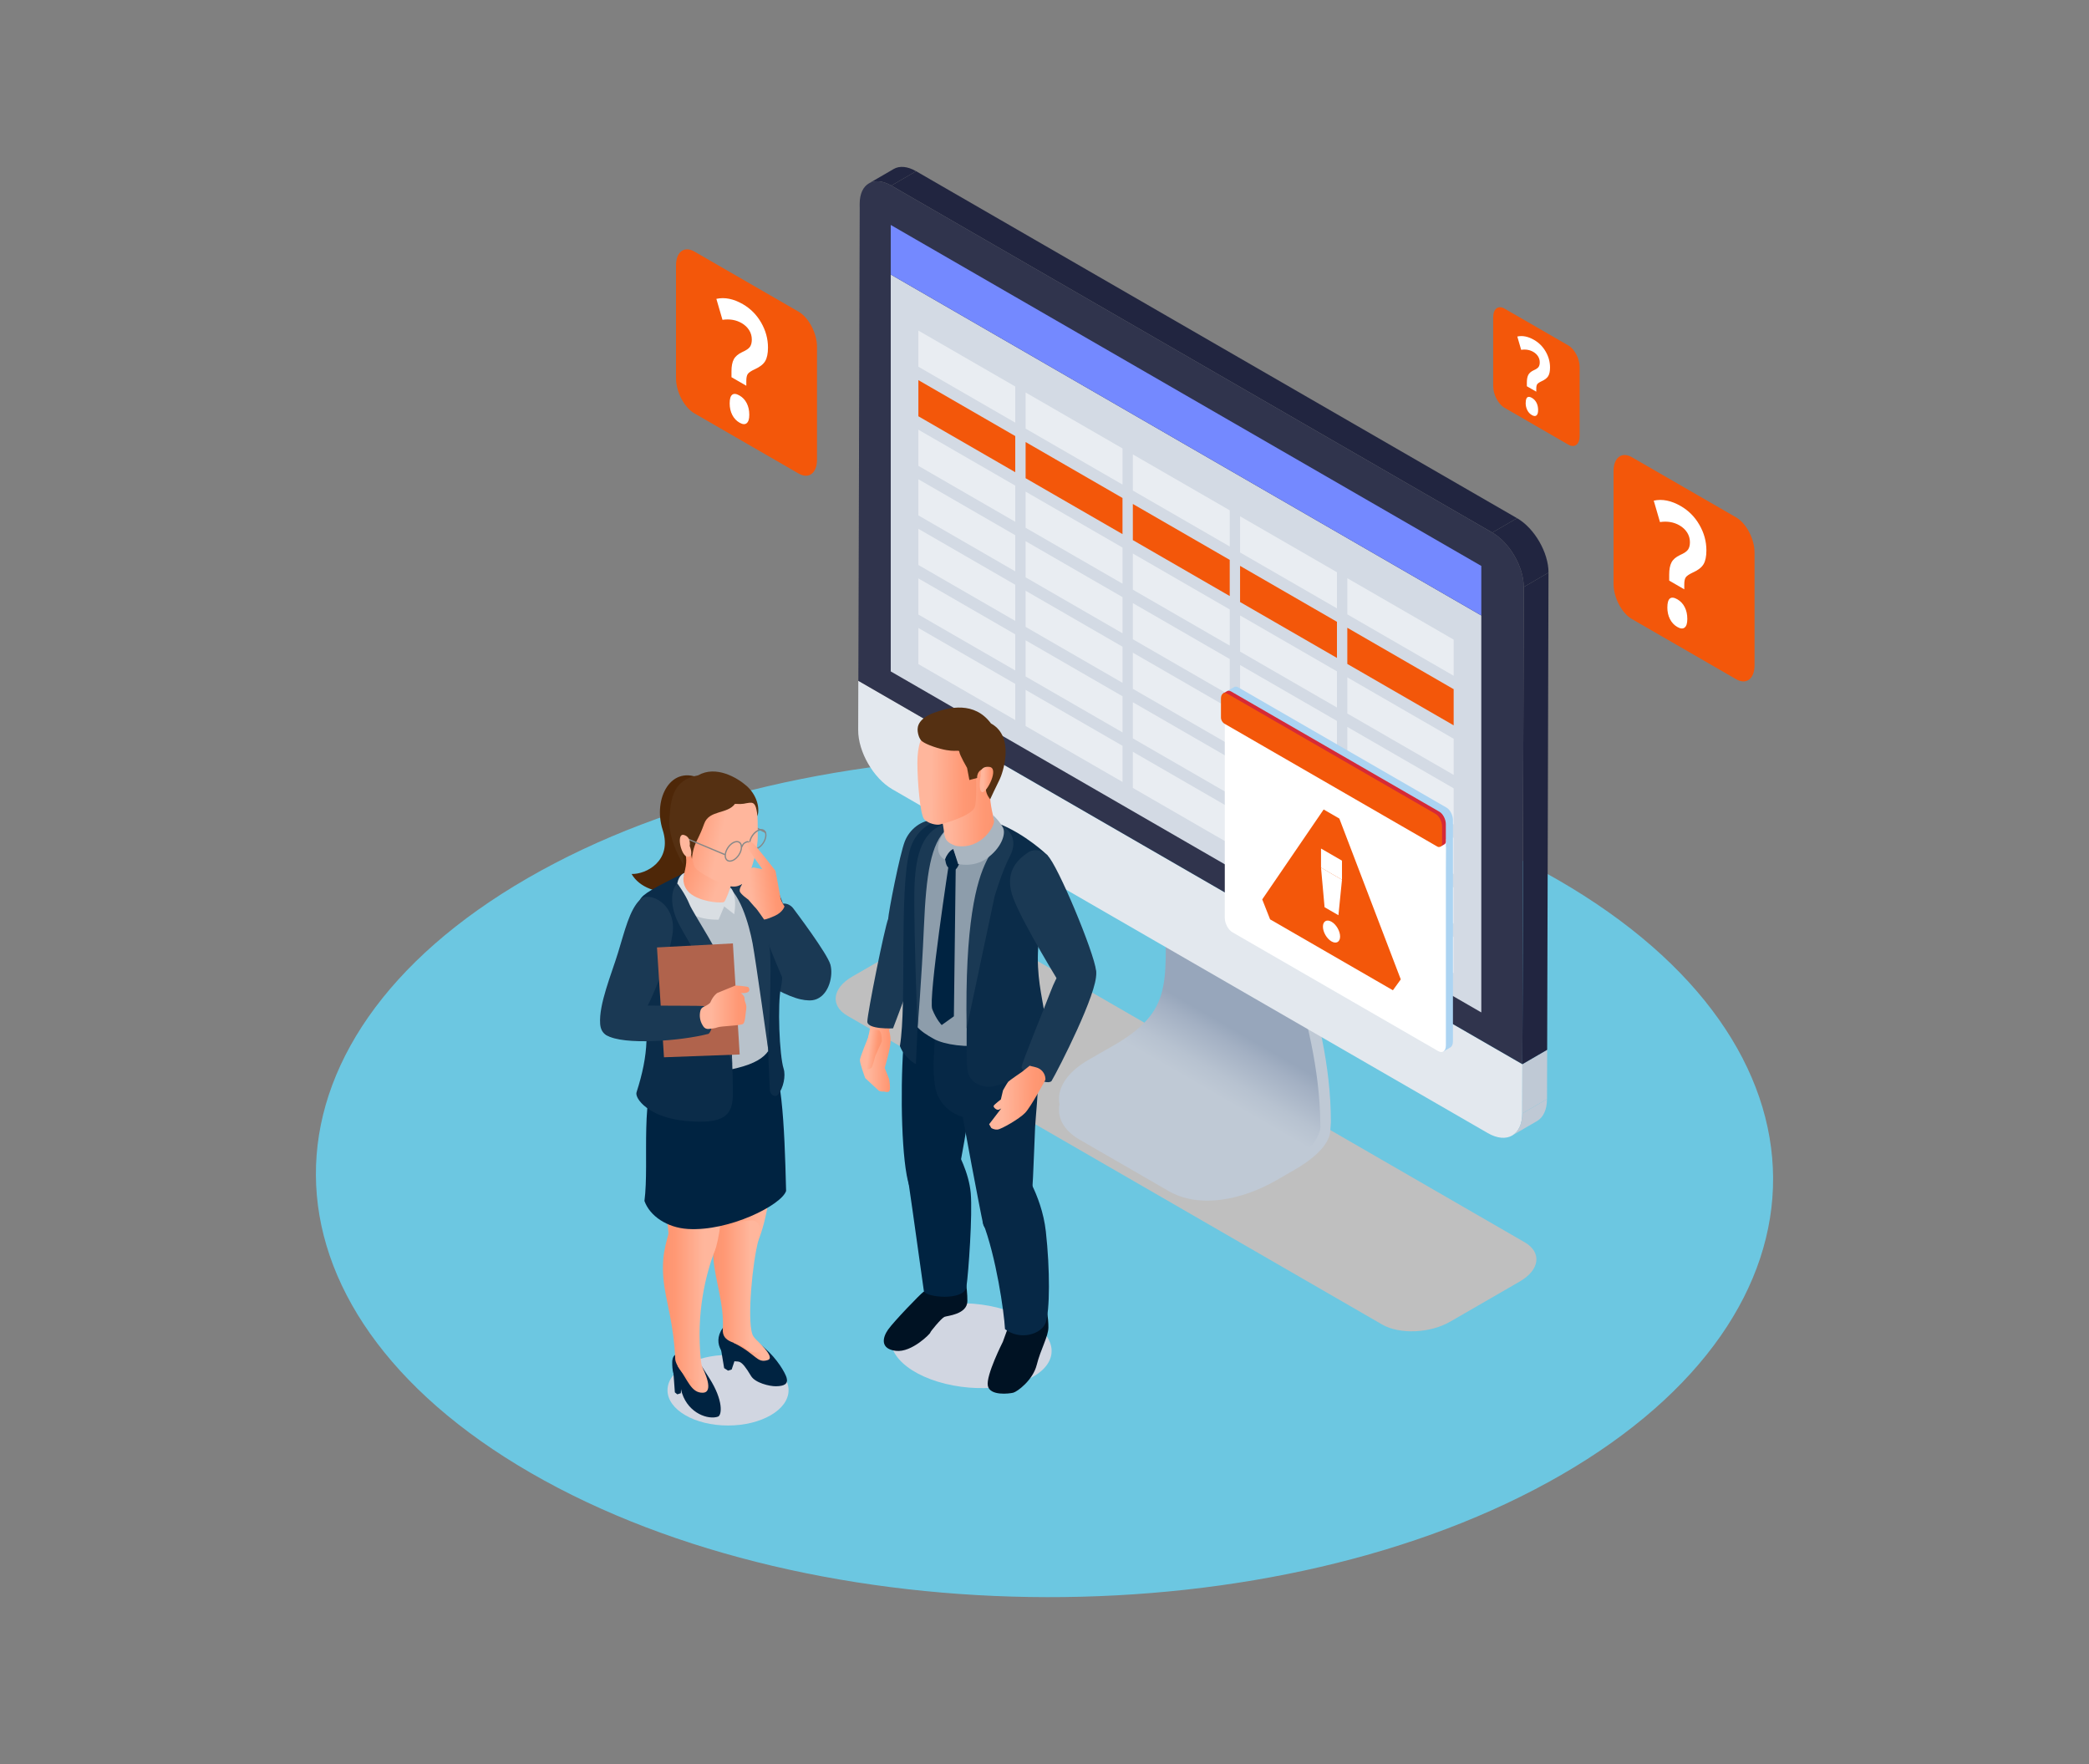 <?xml version="1.0" encoding="UTF-8"?>
<svg xmlns="http://www.w3.org/2000/svg" xmlns:xlink="http://www.w3.org/1999/xlink" viewBox="0 0 752 635">
  <rect x="0" y="0" width="752" height="635" fill="#808080" stroke="none"/>
  <defs>
    <style>
      .cls-1 {
        fill: #b0634c;
      }

      .cls-2 {
        fill: url(#linear-gradient-15);
      }

      .cls-3 {
        fill: url(#linear-gradient-13);
      }

      .cls-4 {
        fill: #e3e8ee;
      }

      .cls-5 {
        fill: url(#linear-gradient-2);
      }

      .cls-6 {
        fill: url(#linear-gradient-10);
      }

      .cls-7 {
        fill: url(#linear-gradient-12);
      }

      .cls-8 {
        fill: #d3dae4;
      }

      .cls-9 {
        fill: #062846;
      }

      .cls-10 {
        fill: #b8c2cb;
      }

      .cls-11 {
        fill: #fff;
      }

      .cls-12 {
        fill: #bfbfbf;
      }

      .cls-12, .cls-13 {
        mix-blend-mode: multiply;
      }

      .cls-14 {
        fill: #001223;
      }

      .cls-15 {
        fill: #868888;
      }

      .cls-16 {
        fill: url(#linear-gradient-4);
      }

      .cls-17 {
        fill: url(#linear-gradient-3);
      }

      .cls-18 {
        fill: url(#linear-gradient-5);
      }

      .cls-19 {
        isolation: isolate;
      }

      .cls-20 {
        fill: #0b2c49;
      }

      .cls-21 {
        fill: url(#linear-gradient-8);
      }

      .cls-22 {
        fill: #002341;
      }

      .cls-23 {
        fill: #bfc9d5;
      }

      .cls-24 {
        fill: #553012;
      }

      .cls-25 {
        fill: #acd4f2;
      }

      .cls-13 {
        fill: #d1d6e1;
      }

      .cls-26 {
        fill: url(#linear-gradient-14);
      }

      .cls-27 {
        fill: #1a3954;
      }

      .cls-28 {
        fill: url(#linear-gradient-17);
      }

      .cls-29 {
        fill: url(#linear-gradient-7);
      }

      .cls-30 {
        fill: url(#linear-gradient-9);
      }

      .cls-31 {
        fill: url(#linear-gradient-11);
      }

      .cls-32 {
        fill: #a9b5c0;
      }

      .cls-33 {
        fill: url(#linear-gradient-6);
      }

      .cls-34 {
        fill: #d62a36;
      }

      .cls-35 {
        fill: #4e2708;
      }

      .cls-36 {
        fill: #6cc7e1;
      }

      .cls-37 {
        fill: #7489ff;
      }

      .cls-38 {
        fill: #212540;
      }

      .cls-39 {
        fill: #f3570a;
      }

      .cls-40 {
        fill: #d9dee3;
      }

      .cls-41 {
        fill: url(#linear-gradient-16);
      }

      .cls-42 {
        fill: url(#linear-gradient);
      }

      .cls-43 {
        fill: #ffb69c;
      }

      .cls-44 {
        fill: #e9edf2;
      }

      .cls-45 {
        fill: #8d9dab;
      }

      .cls-46 {
        fill: #30344d;
      }
    </style>
    <linearGradient id="linear-gradient" x1="-5288.72" y1="421.88" x2="-5340.25" y2="332.64" gradientTransform="translate(-4873.16) rotate(-180) scale(1 -1)" gradientUnits="userSpaceOnUse">
      <stop offset=".34" stop-color="#bfc9d5"/>
      <stop offset=".41" stop-color="#b7c2d0"/>
      <stop offset=".52" stop-color="#a3b0c3"/>
      <stop offset=".57" stop-color="#97a6bb"/>
    </linearGradient>
    <linearGradient id="linear-gradient-2" x1="9162.4" y1="337.32" x2="9175.25" y2="337.32" gradientTransform="translate(-8847.7 -73.26) rotate(.71)" gradientUnits="userSpaceOnUse">
      <stop offset=".23" stop-color="#ffb69c"/>
      <stop offset=".78" stop-color="#ff9874"/>
      <stop offset="1" stop-color="#fc946f"/>
    </linearGradient>
    <linearGradient id="linear-gradient-3" x1="8953.01" y1="-536.14" x2="8958.26" y2="-536.14" gradientTransform="translate(-8644.2 -112.14) rotate(6.56)" xlink:href="#linear-gradient-2"/>
    <linearGradient id="linear-gradient-4" x1="9209.2" y1="354.13" x2="9229.26" y2="354.13" xlink:href="#linear-gradient-2"/>
    <linearGradient id="linear-gradient-5" x1="9188.49" y1="247.28" x2="9210.3" y2="247.28" xlink:href="#linear-gradient-2"/>
    <linearGradient id="linear-gradient-6" x1="9181.75" y1="238.07" x2="9203.05" y2="238.07" xlink:href="#linear-gradient-2"/>
    <linearGradient id="linear-gradient-7" x1="9204.32" y1="239.72" x2="9209.09" y2="239.72" xlink:href="#linear-gradient-2"/>
    <linearGradient id="linear-gradient-8" x1="9147.43" y1="495.7" x2="9158.42" y2="495.7" gradientTransform="translate(-8903.44)" gradientUnits="userSpaceOnUse">
      <stop offset="0" stop-color="#fc946f"/>
      <stop offset=".22" stop-color="#ff9874"/>
      <stop offset=".77" stop-color="#ffb69c"/>
    </linearGradient>
    <linearGradient id="linear-gradient-9" x1="9326.24" y1="2910.4" x2="9337.45" y2="2910.4" gradientTransform="translate(-9500.21 193.62) rotate(-15.61)" xlink:href="#linear-gradient-8"/>
    <linearGradient id="linear-gradient-10" x1="9159.24" y1="421.17" x2="9183.5" y2="421.17" xlink:href="#linear-gradient-8"/>
    <linearGradient id="linear-gradient-11" x1="9160.07" y1="463.09" x2="9177.47" y2="463.09" xlink:href="#linear-gradient-8"/>
    <linearGradient id="linear-gradient-12" x1="9136.9" y1="421.44" x2="9165.15" y2="421.44" xlink:href="#linear-gradient-8"/>
    <linearGradient id="linear-gradient-13" x1="9142.09" y1="467.72" x2="9161.09" y2="467.72" xlink:href="#linear-gradient-8"/>
    <linearGradient id="linear-gradient-14" x1="2387.84" y1="315.56" x2="2410.25" y2="306.97" gradientTransform="translate(2653.56) rotate(-180) scale(1 -1)" xlink:href="#linear-gradient-2"/>
    <linearGradient id="linear-gradient-15" x1="2389.1" y1="302.78" x2="2410.81" y2="297.66" gradientTransform="translate(2653.56) rotate(-180) scale(1 -1)" xlink:href="#linear-gradient-2"/>
    <linearGradient id="linear-gradient-16" x1="9155.36" y1="362.58" x2="9173.19" y2="362.58" gradientTransform="translate(-8903.44)" xlink:href="#linear-gradient-2"/>
    <linearGradient id="linear-gradient-17" x1="9284.34" y1="1315.01" x2="9299.73" y2="1315.01" gradientTransform="translate(-9107.04 56.6) rotate(-6.47)" xlink:href="#linear-gradient-2"/>
  </defs>
  <g class="cls-19">
    <g id="Layer_1">
      <g>
        <path class="cls-36" d="M560.88,316.76c-102.75-59.32-268.82-59.62-370.92-.67-102.11,58.95-101.59,154.83,1.16,214.15,102.75,59.32,268.82,59.62,370.92.67,102.11-58.95,101.59-154.83-1.16-214.15Z"/>
        <g>
          <g>
            <g>
              <g>
                <path class="cls-12" d="M497.55,476.79l-192.5-111.14c-6.27-3.62-5.48-9.94,1.76-14.12l25.08-14.48c7.24-4.18,18.19-4.63,24.46-1.01l192.5,111.14c6.27,3.62,5.48,9.94-1.76,14.12l-25.08,14.48c-7.24,4.18-18.19,4.63-24.46,1.01Z"/>
                <g>
                  <path class="cls-23" d="M391.69,385.51l6.37-3.68c3.89-2.25,8.42-3.8,13.12-4.8-1.02-1.49-1.48-2.89-1.32-4.06l-.04-.02s.04-.11.05-.14c.05-.24.14-.46.23-.68,33.34-8.74,13.19-18.92,13.19-48.38h35.88s19.92,40.07,19.92,80c0,0,0,.71-.18,2.85h0c0,4.77-4.98,9.92-12.88,14.48l-6.37,3.68c-12.67,7.32-28.01,10.32-38.98,3.98l-32.06-18.51c-10.97-6.34-9.6-17.4,3.07-24.72Z"/>
                  <path class="cls-42" d="M391.69,381.61l6.37-3.68c24.56-13.34,21.49-22.56,21.49-52.02h35.88s19.43,39.16,19.87,78.63c0,.14.01.28.01.42,0,.32.03.63.03.95l-.05-.02c.01.75-.34,1.95-.88,2.96-1.3,2.94-4.03,5.82-8.38,8.33l-6.37,3.68c-12.67,7.32-28.01,10.32-38.98,3.98l-32.06-18.51c-10.97-6.34-9.6-17.4,3.07-24.72Z"/>
                </g>
              </g>
              <g>
                <path class="cls-4" d="M309.47,74.45l-.48,170.62,239.04,138.01-.05,17.74c-.02,7.84-5.57,11-12.4,7.06l-214.33-123.75c-6.82-3.94-12.34-13.49-12.32-21.33l.53-188.36Z"/>
                <path class="cls-38" d="M312.78,66.02l8.92-5.18c2.06-1.2,4.92-1.03,8.08.79l-8.92,5.18c-3.16-1.82-6.02-1.99-8.08-.79Z"/>
                <path class="cls-23" d="M553.29,403.56l-8.92,5.18c2.22-1.29,3.59-4.03,3.6-7.92l8.92-5.18c-.01,3.9-1.39,6.64-3.6,7.92Z"/>
                <polygon class="cls-23" points="548.03 383.08 556.95 377.9 556.9 395.64 547.98 400.82 548.03 383.08"/>
                <polygon class="cls-38" points="548.52 211.31 557.43 206.13 556.95 377.9 548.03 383.08 548.52 211.31"/>
                <polygon class="cls-38" points="320.86 66.81 329.78 61.63 546.11 186.53 537.2 191.71 320.86 66.81"/>
                <path class="cls-46" d="M537.2,191.71c6.27,3.62,11.34,12.4,11.32,19.6l-.49,171.77-239.04-138.01.48-170.62v-1.15c.02-7.21,5.12-10.11,11.4-6.49l216.33,124.9Z"/>
                <path class="cls-38" d="M537.2,191.71l8.92-5.18c6.27,3.62,11.34,12.4,11.32,19.6l-8.92,5.18c.02-7.21-5.05-15.98-11.32-19.6Z"/>
              </g>
              <g>
                <polygon class="cls-8" points="533.24 364.44 320.65 241.69 320.65 98.82 533.24 221.56 533.24 364.44"/>
                <polygon class="cls-44" points="365.47 152.14 330.6 132.01 330.6 119 365.47 139.13 365.47 152.14"/>
                <polygon class="cls-44" points="404.08 174.43 369.2 154.29 369.2 141.28 404.08 161.42 404.08 174.43"/>
                <polygon class="cls-44" points="442.68 196.72 407.8 176.58 407.8 163.57 442.68 183.7 442.68 196.72"/>
                <polygon class="cls-44" points="481.28 219 446.4 198.87 446.4 185.85 481.28 205.99 481.28 219"/>
                <polygon class="cls-44" points="523.29 243.26 485.01 221.15 485.01 208.14 523.29 230.24 523.29 243.26"/>
                <polygon class="cls-39" points="365.47 169.98 330.6 149.85 330.6 136.84 365.47 156.97 365.47 169.98"/>
                <polygon class="cls-39" points="404.08 192.27 369.2 172.14 369.2 159.12 404.08 179.26 404.08 192.27"/>
                <polygon class="cls-39" points="442.68 214.56 407.8 194.42 407.8 181.41 442.68 201.54 442.68 214.56"/>
                <polygon class="cls-39" points="481.28 236.84 446.4 216.71 446.4 203.7 481.28 223.83 481.28 236.84"/>
                <polygon class="cls-39" points="523.29 261.1 485.01 239 485.01 225.98 523.29 248.09 523.29 261.1"/>
                <polygon class="cls-44" points="365.47 187.83 330.6 167.69 330.6 154.68 365.47 174.81 365.47 187.83"/>
                <polygon class="cls-44" points="404.08 210.11 369.2 189.98 369.2 176.97 404.08 197.1 404.08 210.11"/>
                <polygon class="cls-44" points="442.68 232.4 407.8 212.27 407.8 199.25 442.68 219.39 442.68 232.4"/>
                <polygon class="cls-44" points="481.28 254.69 446.4 234.55 446.4 221.54 481.28 241.67 481.28 254.69"/>
                <polygon class="cls-44" points="523.29 278.94 485.01 256.84 485.01 243.83 523.29 265.93 523.29 278.94"/>
                <polygon class="cls-44" points="365.47 205.67 330.6 185.53 330.6 172.52 365.47 192.66 365.47 205.67"/>
                <polygon class="cls-44" points="404.08 227.96 369.2 207.82 369.2 194.81 404.08 214.94 404.08 227.96"/>
                <polygon class="cls-44" points="442.68 250.24 407.8 230.11 407.8 217.1 442.68 237.23 442.68 250.24"/>
                <polygon class="cls-44" points="481.28 272.53 446.4 252.39 446.4 239.38 481.28 259.52 481.28 272.53"/>
                <polygon class="cls-44" points="523.29 296.78 485.01 274.68 485.01 261.67 523.29 283.77 523.29 296.78"/>
                <polygon class="cls-44" points="365.47 223.51 330.6 203.38 330.6 190.36 365.47 210.5 365.47 223.51"/>
                <polygon class="cls-44" points="404.08 245.8 369.2 225.66 369.2 212.65 404.08 232.79 404.08 245.8"/>
                <polygon class="cls-44" points="442.68 268.08 407.8 247.95 407.8 234.94 442.68 255.07 442.68 268.08"/>
                <polygon class="cls-44" points="481.28 290.37 446.4 270.24 446.4 257.22 481.28 277.36 481.28 290.37"/>
                <polygon class="cls-44" points="523.29 314.63 485.01 292.52 485.01 279.51 523.29 301.61 523.29 314.63"/>
                <polygon class="cls-44" points="365.47 241.35 330.6 221.22 330.6 208.21 365.47 228.34 365.47 241.35"/>
                <polygon class="cls-44" points="404.08 263.64 369.2 243.51 369.2 230.49 404.08 250.63 404.08 263.64"/>
                <polygon class="cls-44" points="442.68 285.93 407.8 265.79 407.8 252.78 442.68 272.91 442.68 285.93"/>
                <polygon class="cls-44" points="481.28 308.21 446.4 288.08 446.4 275.07 481.28 295.2 481.28 308.21"/>
                <polygon class="cls-44" points="523.29 332.47 485.01 310.36 485.01 297.35 523.29 319.46 523.29 332.47"/>
                <polygon class="cls-44" points="365.47 259.2 330.6 239.06 330.6 226.05 365.47 246.18 365.47 259.2"/>
                <polygon class="cls-44" points="404.08 281.48 369.2 261.35 369.2 248.34 404.08 268.47 404.08 281.48"/>
                <polygon class="cls-44" points="442.68 303.77 407.8 283.63 407.8 270.62 442.68 290.76 442.68 303.77"/>
                <polygon class="cls-44" points="481.28 326.06 446.4 305.92 446.4 292.91 481.28 313.04 481.28 326.06"/>
                <polygon class="cls-44" points="523.29 350.31 485.01 328.21 485.01 315.19 523.29 337.3 523.29 350.31"/>
                <polygon class="cls-37" points="533.24 203.72 320.65 80.98 320.65 98.82 533.24 221.56 533.24 203.72"/>
              </g>
            </g>
            <path class="cls-39" d="M624.98,244.5l-37.52-21.66c-3.66-2.11-6.62-7.77-6.62-12.65v-40.6c0-4.87,2.96-7.11,6.62-5l37.52,21.66c3.66,2.11,6.62,7.77,6.62,12.65v40.6c0,4.87-2.96,7.11-6.62,5Z"/>
            <path class="cls-39" d="M287.49,170.46l-37.52-21.66c-3.66-2.11-6.62-7.77-6.62-12.65v-40.6c0-4.87,2.96-7.11,6.62-5l37.52,21.66c3.66,2.11,6.62,7.77,6.62,12.65v40.6c0,4.87-2.96,7.11-6.62,5Z"/>
            <path class="cls-39" d="M564.58,160.06l-23-13.28c-2.24-1.29-4.06-4.76-4.06-7.75v-24.88c0-2.99,1.82-4.36,4.06-3.07l23,13.28c2.24,1.29,4.06,4.76,4.06,7.75v24.88c0,2.99-1.82,4.36-4.06,3.07Z"/>
            <g>
              <path class="cls-25" d="M520.72,290.72l-74.95-43.27c-.58-.33-1.1-.35-1.51-.12h0s-2.57,1.48-2.57,1.48l2.97,2.12,71.85,45.01,3.97,8.99-.92,70.15-.05,3.46,2.6-1.5h0c.56-.34.92-1.11.92-2.2v-79.69c0-1.71-1.04-3.7-2.32-4.44Z"/>
              <path class="cls-11" d="M517.75,378.38l-74.12-42.8c-1.51-.87-2.73-3.21-2.73-5.22v-74.21l79.59,45.95v74.21c0,2.01-1.22,2.94-2.73,2.07Z"/>
              <path class="cls-34" d="M518.16,292.2l-74.95-43.27c-.59-.34-1.12-.35-1.53-.11h0s-1.36.78-1.36.78l.63.44c-.04.2-.06.41-.06.64v6.78c0,.94.5,1.81,1.32,2.28l70.09,40.47,6.28,4.53,1.34-.77s0,0,0,0h.01c.32-.2.54-.54.54-.97v-6.36c0-1.71-1.04-3.7-2.32-4.44Z"/>
              <path class="cls-39" d="M516.79,292.99l-74.95-43.27c-1.28-.74-2.32.05-2.32,1.76v6.78c0,.94.5,1.81,1.32,2.28l76.59,44.22c.75.43,1.68-.11,1.68-.97v-6.36c0-1.71-1.04-3.7-2.32-4.44Z"/>
              <g>
                <polygon class="cls-39" points="504.25 352.55 482.14 294.66 476.49 291.39 454.38 323.76 457.21 330.94 501.42 356.47 504.25 352.55"/>
                <g>
                  <g>
                    <polygon class="cls-11" points="475.54 312.32 483.09 316.68 483.09 309.81 475.54 305.45 475.54 312.32"/>
                    <polygon class="cls-11" points="475.54 312.32 483.09 316.68 481.81 329.45 476.82 326.57 475.54 312.32"/>
                  </g>
                  <path class="cls-11" d="M476.23,333.56c0,1.96,1.38,4.34,3.09,5.32,1.7.98,3.09.2,3.09-1.76s-1.38-4.34-3.09-5.32c-1.7-.98-3.09-.2-3.09,1.76Z"/>
                </g>
              </g>
            </g>
            <path class="cls-11" d="M600.88,209v-2.17c0-1.88.28-3.34.84-4.4.56-1.06,1.59-1.94,3.08-2.64,1.44-.63,2.39-1.28,2.85-1.93.46-.65.69-1.54.69-2.68,0-1.27-.33-2.43-.99-3.47s-1.58-1.91-2.76-2.59c-2.06-1.19-4.4-1.58-7.03-1.19l-2.24-7.71c3.06-.68,6.3-.02,9.72,1.95,2.82,1.63,5.07,3.89,6.73,6.79,1.67,2.89,2.5,5.95,2.5,9.17,0,2.15-.34,3.8-1.03,4.97-.69,1.17-1.99,2.17-3.91,3.02-1.32.63-2.15,1.2-2.5,1.72-.35.52-.52,1.37-.52,2.54v1.76l-5.45-3.15ZM600.22,218.63c0-1.64.31-2.7.92-3.19.62-.48,1.51-.38,2.69.3,1.14.66,2.02,1.6,2.64,2.82.62,1.22.93,2.63.93,4.23s-.31,2.58-.95,3.1c-.63.52-1.51.46-2.63-.19-1.15-.66-2.04-1.61-2.67-2.85-.63-1.23-.94-2.64-.94-4.22Z"/>
            <path class="cls-11" d="M549.64,139.03v-1.35c0-1.17.18-2.08.52-2.74.35-.66.99-1.21,1.92-1.64.89-.39,1.48-.79,1.77-1.2.28-.4.43-.96.43-1.66,0-.79-.2-1.51-.61-2.16-.41-.65-.98-1.18-1.71-1.61-1.28-.74-2.74-.99-4.37-.74l-1.39-4.79c1.9-.42,3.91-.01,6.04,1.22,1.76,1.01,3.15,2.42,4.19,4.22,1.03,1.8,1.55,3.7,1.55,5.7,0,1.33-.21,2.37-.64,3.09-.43.73-1.24,1.35-2.43,1.88-.82.39-1.33.75-1.55,1.07-.22.32-.33.85-.33,1.58v1.09l-3.39-1.95ZM549.23,145.02c0-1.02.19-1.68.57-1.98.38-.3.94-.24,1.67.19.71.41,1.25.99,1.64,1.75.39.76.58,1.64.58,2.63s-.2,1.6-.59,1.93c-.39.32-.94.29-1.64-.12-.72-.41-1.27-1-1.66-1.77-.39-.77-.59-1.64-.59-2.62Z"/>
            <path class="cls-11" d="M263.32,135.77v-2.12c0-1.84.27-3.27.83-4.31.55-1.04,1.56-1.9,3.02-2.59,1.41-.62,2.34-1.25,2.79-1.89.45-.64.68-1.51.68-2.62,0-1.25-.32-2.38-.97-3.4-.64-1.02-1.54-1.87-2.7-2.54-2.02-1.16-4.31-1.55-6.89-1.17l-2.2-7.55c3-.66,6.17-.02,9.53,1.91,2.77,1.6,4.97,3.82,6.6,6.65,1.63,2.84,2.45,5.83,2.45,8.99,0,2.1-.34,3.73-1.01,4.87-.67,1.14-1.95,2.13-3.83,2.96-1.29.61-2.11,1.18-2.45,1.69-.34.51-.51,1.34-.51,2.49v1.72l-5.34-3.08ZM262.67,145.21c0-1.61.3-2.65.91-3.12s1.48-.38,2.64.29c1.12.64,1.98,1.56,2.59,2.76s.92,2.58.92,4.15-.31,2.52-.93,3.04-1.48.45-2.58-.18c-1.13-.65-2-1.58-2.62-2.79-.62-1.21-.93-2.59-.93-4.14Z"/>
          </g>
          <g>
            <rect class="cls-15" x="270.37" y="291.46" width=".45" height="11.39" transform="translate(-116.84 404) rotate(-63.1)"/>
            <ellipse class="cls-13" cx="262.08" cy="500.44" rx="21.79" ry="12.7"/>
            <path class="cls-13" d="M377.01,491.11c-5.15,7.58-21.57,10.72-36.69,7.01-15.12-3.71-23.2-12.85-18.05-20.43,5.15-7.58,21.57-10.72,36.69-7.01,15.12,3.71,23.2,12.85,18.05,20.43Z"/>
            <g>
              <path class="cls-14" d="M335.78,463.7s-2.21.53-3.4,1.37c-1.18.83-10.63,10.64-12.68,13.54-2.06,2.91-2.89,7,2.84,7.66,5.72.66,12.5-6.36,12.35-6.56-.15-.2,4.02-5.23,5.07-5.67,1.05-.44,8.22-.87,8.28-5.69.06-4.82-1.36-11.48-1.36-11.48l-11.09,6.83Z"/>
              <path class="cls-14" d="M364.45,473.53l-3.44,9.47s-6.14,12.1-5.41,15.83c.74,3.72,7.72,2.87,9.16,2.5,1.44-.37,7.08-4.51,8.45-10.03,1.37-5.52,4.16-10.17,4.2-13.43.04-3.26-.74-8.61-2.09-9.73-1.35-1.12-10.88,5.4-10.88,5.4Z"/>
              <path class="cls-22" d="M329.37,418.77s-3.67-2.15-2.24,7.45c1.44,9.6,5.08,36.22,5.44,38.5.36,2.28,14.54,3.76,15.32-1.5s2.22-26.09,1.56-33.72c-.66-7.63-4.93-15.11-4.93-15.11l-15.16,4.37Z"/>
              <path class="cls-9" d="M353.75,439.9c4.83,12.39,7.71,32.42,8.03,38.55,5.35,4.17,13.07,1.92,14.62-2.29,1.55-4.21,1.61-19.26.08-32.89-1.52-13.63-9.21-23.95-9.21-23.95l-13.52,20.59Z"/>
              <path class="cls-5" d="M313.69,367.3s-.95,5.65-1.25,6.33c-.3.68-2.72,6.71-2.88,7.83s1.9,6.62,1.9,6.62c0,0,4.13,3.81,4.76,4.41s1.95.42,1.95.42c0,0,1.07.37,1.76.05.69-.32.38-2.76.38-2.76l-.22-1.71-1.61-4.07s2.06-6.86,2.11-9.5-.57-3.87-.57-3.87l2.65-8.56-8.95,4.82Z"/>
              <path class="cls-17" d="M317.44,374.86c.04-1.22-.19-3.51-.93-3.89-.74-.38-3.15-.85-3.88,2.06-.73,2.92-.51,6.19-.51,6.19,0,0-1.02,3.77-1.02,5.04,0,1.28,2.16.64,2.61.1s1.36-4.22,1.36-4.22l2.38-5.28Z"/>
              <path class="cls-27" d="M341.14,296.91s.19-1.89-4.63-1.83c-4.83.06-9.03,3.35-10.79,7.77-1.76,4.42-5.98,25.81-5.95,27.8.02,1.99,9.61,4.74,13.14,4.28,3.52-.46,8.24-38.02,8.24-38.02Z"/>
              <path class="cls-27" d="M329.01,329.44s-7.89-2.13-9.25,1.21c-1.36,3.35-7.51,34.14-7.54,37.07-.04,2.93,9.25,2.46,9.25,2.46,0,0,12.17-31.65,12.4-36.22.23-4.56-4.86-4.53-4.86-4.53Z"/>
              <path class="cls-22" d="M331.91,355.56c-2.09,3.3-5.52,4.13-6.71,21.12-1.19,16.98-.62,41.81,2.11,50.15,2.73,8.34,14.81,3.02,16.1,1.28,1.29-1.74,6.56-32.26,6.53-38.02-.03-5.76-1.71-27.57-4.41-30.15-2.7-2.57-13.62-4.37-13.62-4.37Z"/>
              <path class="cls-9" d="M336.63,369.2c.46,2.45-2.09,19.03,1.05,25.41,3.14,6.39,8.9,7.24,8.89,7.54,0,.29,6.13,33.1,7.34,38.49,1.2,5.39,15.02,2.04,16.44-1.94,1.42-3.99,1.88-25.18,2.27-32.99.39-7.81,4.14-34.24-4.42-44.9-8.56-10.66-31.56,8.4-31.56,8.4Z"/>
              <path class="cls-45" d="M370.98,365.8c-3.34,12.49-27.07,12.41-34.79,8.19-5.18-2.84-8.65-5.71-8.66-11.31,0-5.6-.38-17.98-1.07-35.84-.69-17.85,2.39-24.2,6.08-28.06,3.7-3.86,9.37-3.17,13.54-3.12s7.12-2.65,14.1,1.25c6.99,3.9,15.46,8.96,16.22,10.83.76,1.87-5.82,38.56-5.62,48.31l.19,9.75Z"/>
              <path class="cls-20" d="M329.71,383.05s1.27-27.9,1.38-31.93-2.03-48.95,10.05-52.47c12.07-3.52,8.81-5.28,8.81-5.28,0,0-18.74-1.85-22.54,13.09-3.8,14.93-.92,54.72-3.46,70.08,1.73,4.53,5.76,6.51,5.76,6.51Z"/>
              <path class="cls-27" d="M340.82,298.48c-5.75,5.01-7.42,16.25-8.23,35.2-.81,18.95-2.3,36.54-2.3,36.54,0,0-1.27-32.91-1.15-48.47.12-15.55,3.47-23.01,11.68-25.41-.7,1.21,0,2.13,0,2.13Z"/>
              <path class="cls-20" d="M359.71,298.65c2.25,2.42-4.12,8.99-7.01,21.59-3.22,14.09-4.36,26.23-4.36,31.45,0,.5-.77,26.91-.1,33.31.49,4.71,5.45,7.08,10.04,5.89,6.42-1.66,14.46-5.08,17.1-12.02,4.61-12.13-4.97-23.2-.61-45.62,4.36-22.42,2.34-25.33,2.34-25.33,0,0-7.93-7.77-17.98-11.59-10.05-3.83.59,2.31.59,2.31Z"/>
              <path class="cls-27" d="M347.97,370.21c-.68-37.87,3.52-52.96,7.15-60.26,3.63-7.3,7.37-8.56,5.48-12.82,3.03,1.65,5.9,5.42,2.97,11.02-2.94,5.61-5.55,14.59-5.55,14.59l-10.05,47.47Z"/>
              <path class="cls-27" d="M370.36,306.67c-4.14,2.75-9.21,7.38-5.49,16.93,3.72,9.56,17,31.02,17,31.02,0,0,13.4,1.4,12.7-5.18-.7-6.59-13.88-38.2-17.49-41.5s-6.73-1.26-6.73-1.26Z"/>
              <path class="cls-27" d="M383.01,348.06s-2.28,2.18-4.91,9.11-10.35,25.6-10.37,27.03c-.02,1.43,8.74,6.89,10.79,4.96,2.46-4.14,16.66-31.89,16.07-38.87-.58-6.98-11.59-2.24-11.59-2.24Z"/>
              <path class="cls-16" d="M370.64,383.64l-2.71,2.18s-4.58,3.12-4.98,3.57c-.4.45-1.89,3.12-1.89,3.12l-.77,3.26s-2.27,1.73-2.57,2.26c-.3.53,1.1,1.72,1.79,1.44.69-.28.93-.48.93-.48l-4.37,5.71.77,1.33s.92.7,2.29.57c1.37-.13,7.81-3.83,9.89-5.99,2.08-2.16,7.08-11.48,7.28-11.87.04-.07.04-.24.03-.46-.1-1.95-1.5-3.59-3.39-4.07l-2.29-.57Z"/>
              <path class="cls-18" d="M336.79,289.87c2.92,4.87,3.21,10.08,3.16,13.08-.05,3.01,5.43,3.24,10.67,2.62,5.23-.62,8.78-6.44,7.69-9.28-1.09-2.85-2.28-8.77-1.89-12.68.39-3.9,1.56-11.51,1.32-11.9-.24-.39-8.38-1.42-8.38-1.42l-12.55,19.58Z"/>
              <path class="cls-33" d="M351.14,274.96s.73,12.12-.19,15.43c-.92,3.31-11.75,6.25-12.83,6.44-1.08.18-3.76-.29-5.35-1.83-1.59-1.53-2.51-13.95-2.53-20.3-.02-6.35,1.45-10.24,4.11-12.36,2.66-2.12,12.19-2.24,14.12-.26,1.93,1.98,2.67,12.88,2.67,12.88Z"/>
              <path class="cls-24" d="M335.96,268.75c7.78,2.68,9.26.75,9.39,1.92.13,1.17,2.78,5.76,2.78,5.76l.83,4.36,2.79-.75s-.3-3.13,3.27-3.53c3.57-.4-.17,6.01-.1,7.77.08,1.76,1.52,3.43,1.52,3.43,0,0,2.46-5.28,3.41-7.13.95-1.84,5.76-15.32-3.12-20.16-5.96-8.04-15.07-5.85-20.42-3.87-5.35,1.99-6.22,4.66-5.95,6.76.27,2.1,1.11,3.06,1.11,3.06,0,0,.52,1.01,4.48,2.37Z"/>
              <path class="cls-29" d="M353.01,279.15s-.59-3.48,3.12-3.09c3.71.39-.9,9.32-2.51,9.1-1.61-.22-.61-6.02-.61-6.02Z"/>
            </g>
            <g>
              <polygon class="cls-22" points="264.66 489.19 263.39 492.98 262.08 493.39 260.68 492.48 259.51 485.47 264.66 489.19"/>
              <polygon class="cls-22" points="245.42 496.73 245.08 501.51 243.82 501.92 242.94 501.21 242.33 492.9 245.42 496.73"/>
              <path class="cls-22" d="M268.33,478.84s-1.19-.54,6.78,6.28c4.77,4.08,7.59,9.16,8.06,10.86.61,2.21-.83,2.99-3.87,3.03-2.26.03-7.46-1.2-8.95-3.71-3.78-6.35-4.32-4.92-6.18-5.33-1.86-.42-7.74-4.81-4.72-10.75,3.03-5.94,8.88-.37,8.88-.37Z"/>
              <path class="cls-22" d="M249.14,486.34s3.09,4.86,6.23,9.8c5.08,7.98,4.52,13.31,3.09,13.81-3.42,1.2-10.48-1.07-12.91-8.34-.66-1.96-.4-3.56-1.55-4.58-1.55-1.38-2.05-3.71-2.01-6.67.02-1.3.37-2.98,2.5-3.2,1.61-.16,4.65-.83,4.65-.83Z"/>
              <path class="cls-21" d="M243.98,491.77c3.68,5.12,4.86,9.67,9.01,9.57,4.15-.1.73-7.62-.73-10.26-1.47-2.64-8.28.69-8.28.69Z"/>
              <path class="cls-30" d="M264.09,483.39c8.31,4.12,8.31,7.44,12.27,6.2,3.03-.95-3.7-6.83-5.82-8.98-2.12-2.15-6.45,2.78-6.45,2.78Z"/>
              <path class="cls-6" d="M280.06,402.12c-.14,6.13-2.29,27.76-5.08,38.27-2.78,10.51-5.06,10.74-8.31,10.71-3.25-.03-7.1,1.59-8.79-4.18-1.69-5.77-2.08-38.3-2.08-38.3l6.58-17.59,17.68,11.08Z"/>
              <path class="cls-31" d="M269.71,439.39s5.58-1.29,3.34,6.93c-2.24,8.22-4.06,28.37-2.27,33.83.5,1.52,2.05,2.72,3.08,4.77,1.03,2.05-2.62,2.88-5.59.46-2.98-2.42-8.38-1.84-8.07-6.9.55-8.82-2.8-17.65-3.38-25.28-.35-4.58-.21-5.87.73-7.96,2.5-5.56,12.17-5.87,12.17-5.87Z"/>
              <path class="cls-7" d="M261.71,410.77s-1.44,36.72-5.13,40.77c-3.69,4.06-16.38.25-15.96-6.48.41-6.73-6.47-27.36-7.12-38.78-.64-11.42,5.95-16.61,5.95-16.61l22.26,21.1Z"/>
              <path class="cls-3" d="M248.79,440.7s11.36,1.81,8.34,9.96c-3.02,8.15-6.61,21.85-4.83,38.96.47,4.53,2.44,6.47-.06,7.27-4.73,1.51-9.09-5.48-9.17-7.62-.11-2.91-.36-5.66-.69-8.25-1.49-11.69-4.39-17.98-3.61-27.81.5-6.25,3.8-14.87,3.8-14.87l6.21,2.35Z"/>
              <path class="cls-22" d="M275.75,377.61c5.7,4.72,6.64,26.99,7.23,51.1-1.64,5.07-20.53,14.63-35.4,13.68-7.48-.48-13.67-4.68-15.59-10.08,1.85-14.06-2.02-39.67,5.76-48.94,5.06-6.02,29.27-13,38-5.76Z"/>
              <path class="cls-27" d="M261.81,313.59c7.16-3.39,15.13,1.48,18.23,7.34,3.1,5.86,8.93,29.01,10.66,33.81,1.73,4.81,2.57,5.23-.94,5.19-3.52-.04-11.81-4.16-13.93-6.19-2.12-2.02-14.02-40.16-14.02-40.16Z"/>
              <path class="cls-35" d="M252.81,280.6c-11.21-5.94-17.89,6.87-14.26,18.13,3.63,11.27-6.14,16.07-11.19,15.87,5.65,9.89,26.56,8.47,24.42-3.68s1.03-30.33,1.03-30.33Z"/>
              <path class="cls-10" d="M255.35,312.48c-10.27,2.44-23.87,8.8-25.83,12.58-1.96,3.78,3.82,12,4.74,32.04.92,20.04.67,17.79,1.09,22.05.43,4.25,14.59,9.12,29.97,5.32,12.76-3.16,12.77-8.39,13.22-14.38.45-6,.65-4.17,1.2-16.79.59-13.38-6.63-34.29-9.09-37.03-7.06-7.88-15.32-3.78-15.32-3.78Z"/>
              <path class="cls-20" d="M257.97,314.5c7.77,1.47,15.14,7.42,16.41,25.1.76,10.65,1.56,24.53,2.75,52.8.07,1.63,1.89,2.86,2.94,1.61,1.97-2.35,2.82-6.8,2.03-9.27-1.56-4.88-2.25-23.42-.98-29.28,1.27-5.86-.03-14.91-1.95-20.89-4.57-14.23-6.21-24.8-18.34-22.09-4.91,2.22-2.86,2.02-2.86,2.02Z"/>
              <path class="cls-27" d="M259.94,318.05c6.15,1.74,9.78,15.03,10.98,21.55,1.2,6.52,5.56,37.82,5.56,37.82,0,0,1.58-29.37.53-36.54s-4.53-21.56-10.74-24.81c-6.21-3.26-6.33,1.99-6.33,1.99Z"/>
              <path class="cls-20" d="M247.94,313.46c-13.16,6.38-16.48,8.4-17.52,10.36-1.04,1.95-4.2,19.6-.29,32.69,3.91,13.09,3.32,23.28-.99,36.7-.7,2.17,4.32,9.02,17.65,10.29,14.01,1.33,17.04-2.03,17.04-9.87,0-16.24-1.8-34.25-2.63-38.12-.84-3.87-9.46-16.2-13.62-22.16-4.16-5.96-7.34-12.5-1.45-15.73s1.82-4.17,1.82-4.17Z"/>
              <path class="cls-27" d="M278.55,326.74c3.66-2.9,6.21-.83,6.97.2.76,1.02,12.4,16.42,13.43,20.36,1.03,3.95-.5,10.42-4.86,12.3-4.36,1.88-9.86-1.7-11.13-4.57-1.27-2.87-9.56-22.01-8.97-23.97s4.55-4.32,4.55-4.32Z"/>
              <path class="cls-26" d="M265.91,308.91s-4,15.34-5.43,16.63c-2.8,2.52-16.42-1.86-15.25-6.93.53-2.3,1.9-6.5,1.81-9-.03-.9-1.12-12.43-1.12-12.43l9.88-.29,10.11,12.02Z"/>
              <path class="cls-2" d="M248.39,301.25s.61,8.81,1.66,10.84c1.05,2.03,10.23,6.68,13.46,7.02s5.06-2.09,5.52-2.79c.46-.7,3.74-9.4,3.74-15.08,0-8.11.28-14.22-4.12-13.89s-17.89,1.93-18.36,3.09c-.47,1.17-1.9,10.8-1.9,10.8Z"/>
              <path class="cls-24" d="M264.56,289.38c-2.7,3.75-9.24,2.12-11.05,7.09-1.8,4.97-2.53,5.5-3.43,7.95-.9,2.46-1,4.82-1,4.82,0,0-.84-5.81-3.04-6.59-2.2-.79-.26,4.48-.26,4.48l.37,4.34s-5.63-8.67-5.18-16.58c.45-7.9,1.58-14.22,10.31-15.78,6.48-3.72,14.1.84,17.44,3.76,3.34,2.92,4.96,7.4,3.96,10.94-.42-3.58-.88-5.06-2.83-4.85-1.95.21-1.93.61-5.29.42Z"/>
              <path class="cls-27" d="M230.42,323.81c3.25-3.19,13.39,1.51,11.65,12.62-1.74,11.1-9.97,29.29-13.37,33.25-3.4,3.96-12.18,5.91-12.66-1.15-.48-7.07,4-17.64,6.43-25.55,2.44-7.91,4.11-15.39,7.95-19.16Z"/>
            </g>
            <path class="cls-40" d="M246.36,314.23s-1.91.64-2.5,3.53c-.59,2.89-.86,4.75-.63,5.67.23.91,3.91,7.8,15.44,7.64l2.02-4.79,3.61,2.81s.67-3.34.12-6.25c-.55-2.91-1.52-3.29-1.52-3.29,0,0-1.63,4.71-2.25,5.13-.62.42-6.59.27-10.91-2.18-4.32-2.45-3.69-6.56-3.69-6.56l.32-1.7Z"/>
            <path class="cls-27" d="M243.86,318.05c-1.61,1.14-2.78,5.28-1.03,10.88,1.76,5.6,7.61,12.76,10.75,21.43,3.14,8.67,9.96,32.7,9.96,32.7,0,0-.12-23.81-1.72-31.24-1.6-7.42-12.29-22.91-13.66-26.38-1.37-3.47-4.3-7.39-4.3-7.39Z"/>
            <polygon class="cls-1" points="236.5 341.05 263.83 339.6 266.27 379.58 239.02 380.59 236.5 341.05"/>
            <path class="cls-27" d="M220.57,364.3c1.4-1.1,3.53-2.39,12.71-2.32,9.18.07,17.98.03,19.81.15,1.83.12,4.76,7.34,2,10.01-10.05,2.62-30.74,4.17-36.7.53-3.73-2.27,2.17-8.37,2.17-8.37Z"/>
            <path class="cls-41" d="M252.16,363.74c.16-.59.58-1.06,1.14-1.3,1-.42,2.25-1.19,2.45-1.67.99-2.36,2.42-3.31,2.42-3.31l6.63-2.72s4.39.26,4.67.69c.27.43.56,1.31-.34,1.75-.91.44-2.46.31-2.46.31,0,0,1.44.91,1.37,2.05-.07,1.15.88,1.89.58,3.78s-.35,4.4-1.03,5.17-8.09.82-9.32,1.34c-.73.31-2.17.48-3.22.57-.76.06-1.49-.3-1.88-.95l-.29-.47c-.95-1.57-1.21-3.47-.72-5.25h0Z"/>
            <g>
              <path class="cls-15" d="M271.5,305.89c-.37,0-.7-.09-.99-.28-.59-.38-.91-1.1-.88-2.03.05-1.84,1.45-4.01,3.13-4.83.86-.42,1.67-.44,2.28-.05.59.38.91,1.1.88,2.03-.05,1.84-1.45,4.01-3.13,4.83-.45.22-.88.33-1.28.33ZM269.86,303.59h.23c-.02.77.22,1.35.68,1.64.47.3,1.12.27,1.83-.08,1.54-.76,2.83-2.75,2.88-4.43.02-.76-.22-1.35-.68-1.64-.47-.3-1.12-.27-1.83.08-1.54.76-2.83,2.74-2.88,4.43h-.23Z"/>
              <path class="cls-15" d="M262.72,310.2c-.37,0-.7-.09-.99-.28-.59-.38-.91-1.1-.88-2.03h0c.05-1.84,1.45-4.01,3.13-4.83.86-.42,1.67-.44,2.28-.05.59.38.91,1.1.88,2.03-.05,1.84-1.45,4.01-3.13,4.83-.45.22-.88.33-1.28.33ZM265.26,303.18c-.33,0-.7.09-1.08.29-1.54.76-2.83,2.75-2.88,4.43h0c-.02.76.22,1.35.68,1.64.47.3,1.12.27,1.83-.08,1.54-.75,2.83-2.74,2.88-4.43.02-.76-.22-1.35-.68-1.64-.22-.14-.47-.21-.75-.21Z"/>
              <path class="cls-15" d="M267.11,305.14l-.4-.21.55-1c.18-.33.45-.59.79-.76l.61-.3c.4-.19.9-.06,1.17.32l.2.28-.37.26-.2-.28c-.14-.2-.4-.28-.61-.17l-.61.3c-.25.12-.46.32-.59.57l-.55,1Z"/>
            </g>
            <polygon class="cls-15" points="260.92 307.87 245.64 301.45 245.82 301.04 261.1 307.45 260.92 307.87"/>
            <path class="cls-43" d="M248.28,304.53s.62-3.33-2.16-3.98c-2.78-.65-.96,7.82,1.45,7.88,2.41.06.71-3.9.71-3.9Z"/>
            <path class="cls-28" d="M274.44,312.89s-5.39-7.41-5.5-8.33c-.13-1.03.78-2.2,2.13-1,1.36,1.19,8.1,9.91,8.1,9.91,0,0,1.62,8.87,1.85,10.01.23,1.14,1.38,2.79,1.38,2.79,0,0-.5,2.06-3.53,3.43-3.03,1.37-3.81,1.3-3.81,1.3,0,0-2.67-3.88-2.98-4.11-.31-.23-2.7-3.06-2.7-3.06,0,0-2.93-2.02-3.09-3.06-.16-1.04.82-2.38.82-2.38,0,0-.75-1.6-.11-2.2s1.95-1.19,1.95-1.19c0,0-.98-1.31.27-1.94,1.25-.64,2.06-.81,2.06-.81l3.17.64Z"/>
            <path class="cls-22" d="M341.72,309.95s-7.64,49.52-6.12,53.35c1.52,3.83,3.39,5.69,3.39,5.69l4.39-3.15.68-54.85-2.35-1.04Z"/>
            <path class="cls-22" d="M343.18,305.6s-2.12.24-2.96,3.7c.37,2.23.75,2.78,1.65,3.36.35.21,1.81.58,2.1.34.87-.74,1.25-1.99,1.25-1.99l-2.04-5.4Z"/>
            <path class="cls-32" d="M357.8,295.26c.56,1.83-4.51,10.87-13.84,9.19-3.23-1.19-3.77-2.29-4.13-4.84-3.84,5.55-1.79,8.68.24,9.81,1.56-3.43,3.11-3.81,3.11-3.81l1.72,5.4s5.47,1.39,10.22-1.93c5.22-3.65,7.06-8.75,5.97-11.06-1.09-2.31-3.67-4.64-3.67-4.64l.38,1.88Z"/>
          </g>
        </g>
      </g>
    </g>
  </g>
</svg>